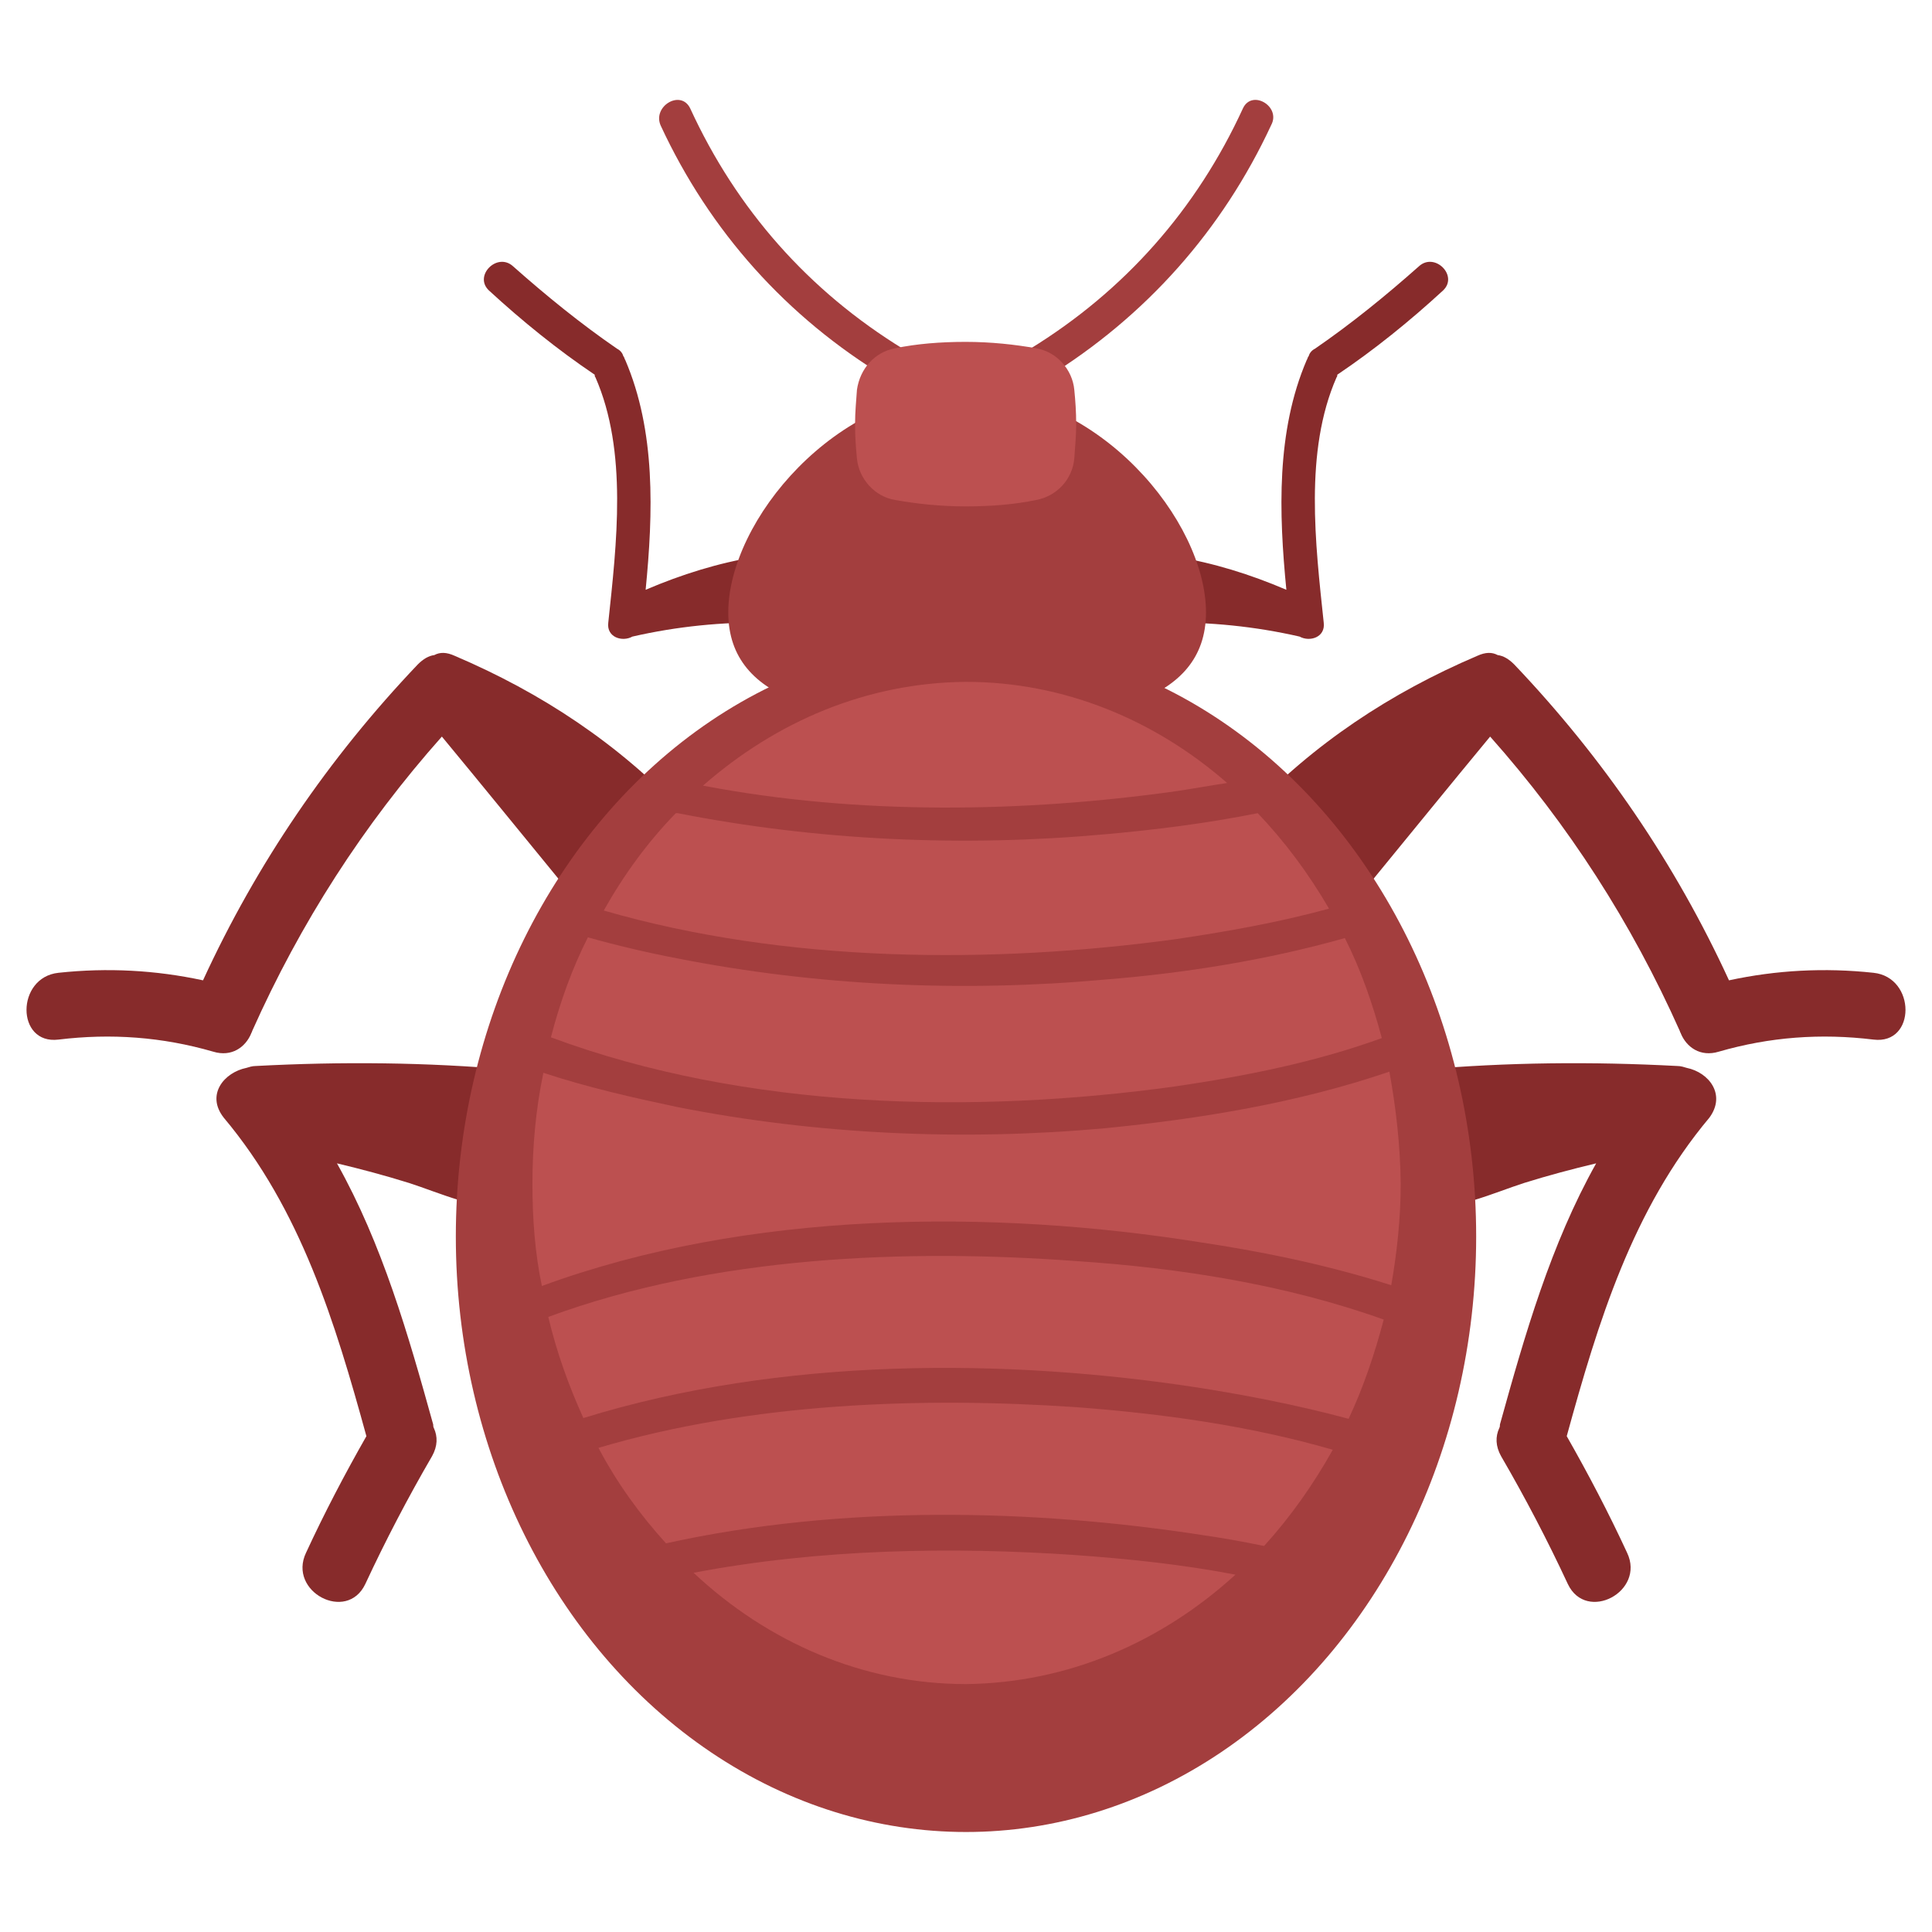<svg xmlns="http://www.w3.org/2000/svg" id="Calque_1" x="0" y="0" viewBox="0 0 512 512" style="enable-background:new 0 0 512 512" xml:space="preserve"><style>.st0{fill:#a33e3e}.st2{fill:#bc5050}</style><path class="st0" d="M329.4 28.7c-12.3 26.8-31.4 48.4-56.5 63.8-4.9 2.9-.5 10.6 4.4 7.6 26.3-16.2 46.6-39 59.6-67 2.6-4.9-5.1-9.5-7.5-4.4zm-146.5 0c12.3 26.8 31.4 48.4 56.5 63.8 4.9 2.9.5 10.6-4.4 7.6-26.5-16-46.9-38.8-59.9-66.8-2.3-5.1 5.3-9.7 7.8-4.6z"></path><path d="M207.4 157.1c-1.2-1.7-1.7-3.4-1.2-5.4.2-3.2-2.9-4.7-5.6-4.2-10.3 1.7-19.9 4.7-29.5 8.8 2-20.4 2.7-42-5.4-60.9-.2-.2-.2-.7-.5-1-.2-.7-.7-1.5-1.7-2-9.6-6.6-18.7-14-27.5-21.8-4.2-3.9-10.6 2.5-6.4 6.4 8.8 8.1 18.2 15.7 28 22.3 0 .2 0 .5.2.7 8.6 19.6 5.6 44.2 3.4 65-.5 3.9 3.7 5.2 6.4 3.7 11.8-2.7 23.8-3.9 35.8-3.7 2.9 0 4.4-2.2 4.2-4.4.5-1.3.5-2.3-.2-3.5zm97.2 0c1.2-1.7 1.7-3.4 1.2-5.4-.2-3.2 2.9-4.7 5.6-4.2 10.3 1.7 19.9 4.7 29.5 8.8-2-20.4-2.7-42 5.4-60.9.2-.2.2-.7.5-1 .2-.7.7-1.5 1.7-2 9.6-6.6 18.7-14 27.5-21.8 4.2-3.9 10.6 2.5 6.4 6.4-8.8 8.1-18.2 15.7-28 22.3 0 .2 0 .5-.2.7-8.6 19.6-5.6 44.2-3.4 65 .5 3.9-3.7 5.2-6.4 3.7-11.8-2.7-23.8-3.9-35.8-3.7-2.9 0-4.4-2.2-4.2-4.4-.5-1.3-.3-2.3.2-3.5zm-123.5 58.2c-17.2-18.2-37.6-31.7-60.6-41.5-2.2-1-3.9-1-5.4-.2-1.5.2-2.9 1-4.4 2.5-23.6 24.8-42.7 52.8-56.9 83.7-12.5-2.7-25.3-3.4-38.3-2-11.3 1.2-11.3 19.1 0 17.7 14-1.7 27.5-.7 41 3.2 4.9 1.5 8.6-1.2 10.1-4.9 0-.2.2-.2.2-.5 12.8-28.7 29.5-54.7 50.3-78.1 10.6 12.8 20.9 25.5 31.4 38.3 3.9 4.7 7.9 10.6 15 9.1 5.4-1.2 10.1-6.4 14-9.8 1.2-1.2 2-2.5 2.2-4.2 3.9-3 5.9-8.9 1.4-13.3zm149.8 0c17.2-18.2 37.6-31.7 60.6-41.5 2.2-1 3.9-1 5.4-.2 1.5.2 2.9 1 4.4 2.5 23.6 24.8 42.7 52.8 56.9 83.7 12.5-2.7 25.3-3.4 38.3-2 11.3 1.2 11.3 19.1 0 17.7-14-1.7-27.5-.7-41 3.2-4.9 1.5-8.6-1.2-10.1-4.9 0-.2-.2-.2-.2-.5-12.8-28.7-29.5-54.7-50.3-78.1-10.6 12.8-20.9 25.5-31.4 38.3-3.9 4.7-7.9 10.6-15 9.1-5.4-1.2-10.1-6.4-14-9.8-1.2-1.2-2-2.5-2.2-4.2-3.9-3-5.9-8.9-1.4-13.3zM447 283c-.7-.2-1.5-.5-2.5-.5-22.6-1.2-45.2-1-67.7 1-7.6.7-10.3 8.8-7.9 14-1.7 4.9-1.2 11.3-.5 15.5s4.4 6.1 8.3 6.9c8.3 1.2 19.4-3.9 27.2-6.4 6.4-2 12.8-3.7 19.1-5.2-12 21.4-18.9 45.4-25.5 69.2 0 .2 0 .7-.2 1-1 2.2-1 4.7.5 7.4 6.4 11 12.3 22.3 17.7 33.9 4.9 10.3 20.6 2 15.7-8.3-4.9-10.6-10.3-20.9-16-30.9 8.3-30.2 17.4-60.1 37.8-84.4 4.5-6.1-.1-12-6-13.2zm-381.7 0c.7-.2 1.5-.5 2.5-.5 22.6-1.2 45.2-1 67.7 1 7.6.7 10.3 8.8 7.9 14 1.7 4.9 1.2 11.3.5 15.5-.7 4.2-4.4 6.1-8.3 6.9-8.3 1.2-19.4-3.9-27.2-6.4-6.4-2-12.8-3.7-19.1-5.2 12 21.4 18.9 45.4 25.5 69.2 0 .2 0 .7.2 1 1 2.2 1 4.7-.5 7.4-6.4 11-12.3 22.3-17.7 33.9-4.9 10.3-20.6 2-15.7-8.3 4.9-10.6 10.3-20.9 16-30.9-8.3-30.2-17.4-60.1-37.8-84.4-4.8-6.1.1-12 6-13.2z" style="fill:#872b2b"></path><ellipse class="st0" cx="256" cy="327.7" rx="135.2" ry="157.8"></ellipse><path class="st0" d="M319.6 162.3c0 24.3-28.5 29.2-63.3 29.2-35.1 0-63.3-4.9-63.3-29.2s28.5-58.7 63.3-58.7 63.3 34.4 63.3 58.7z"></path><path class="st2" d="M284.7 103.3c-.5-5.4-4.7-10.1-10.1-11-5.6-1-12-1.7-18.7-1.7-6.6 0-13 .5-18.7 1.7-5.4 1-9.3 5.4-10.1 11-.2 2.9-.5 5.9-.5 9.1 0 3.2.2 6.1.5 9.1.5 5.4 4.7 10.1 10.1 11 5.6 1 12 1.7 18.7 1.7 6.6 0 13-.5 18.7-1.7 5.4-1 9.6-5.4 10.1-11 .2-2.9.5-6.1.5-9.1 0-3.2-.2-6.1-.5-9.1zM368.2 284c-24.3 8.3-50.1 12.5-75.4 15-37.6 3.4-76.1 1.7-113.2-5.6-11.8-2.5-23.8-5.2-35.6-9.1-2 9.6-2.9 19.4-2.9 29.5 0 9.3.7 18.4 2.5 27 54.7-20.1 119.5-20.4 175-11.5 13.3 2 31.7 5.4 50.1 11.3 1.5-8.6 2.5-17.7 2.5-26.8-.1-10.4-1.3-20.5-3-29.8zm-209.6 99.7c4.9 9.3 11 17.7 17.9 25.3 46.6-10.3 97.4-9.1 142.1-2.2 4.9.7 10.6 1.7 16.4 2.9 6.9-7.6 13-16.2 18.2-25.5-22.1-6.4-45.4-9.6-68.2-11.3-40-2.7-85.7-1.3-126.4 10.8zm168.8 33.6c-14-2.7-28.5-4.2-42.5-5.2-32.2-2.2-67.5-1.7-101.1 4.7 19.6 18.4 44.9 29.5 72.2 29.5 27-.3 51.8-11.1 71.4-29z"></path><path class="st2" d="M145.3 349c2.2 9.3 5.4 18.2 9.3 26.8 52.3-16.2 112.2-16 164-7.9 10.6 1.7 24.3 4.2 38.8 8.1 3.9-8.3 6.9-17.2 9.3-26.3-26-9.3-54.2-13.7-81.5-15.5-44.7-3.3-96-1.4-139.9 14.8zm166.2-61.1c18.4-2.7 37.1-6.4 54.7-12.8-2.5-9.3-5.6-18.2-9.8-26.5-20.9 5.9-42.5 9.3-63.6 11-37.6 3.4-76.1 1.7-113.2-5.6-7.9-1.5-16-3.4-23.8-5.6-4.2 8.3-7.4 17.2-9.8 26.5 51.6 19.2 112.2 20.4 165.5 13z"></path><path class="st2" d="M311.5 248.9c13.5-2 27.2-4.4 40.7-8.1-5.4-9.3-11.8-17.9-18.9-25.3-13.5 2.7-27 4.4-40.5 5.6-37.6 3.4-76.1 1.7-113.2-5.6h-.5c-7.4 7.6-13.7 16.2-19.1 25.8 48.4 14 102.9 14.2 151.5 7.6z"></path><path class="st2" d="M186.3 208.2c41.2 7.9 85.2 7.1 125.2 1.5 4.7-.7 9.1-1.5 13.7-2.2-19.1-16.7-43.2-26.8-69.2-26.8-26.3.2-50.3 10.5-69.7 27.5z"></path></svg>